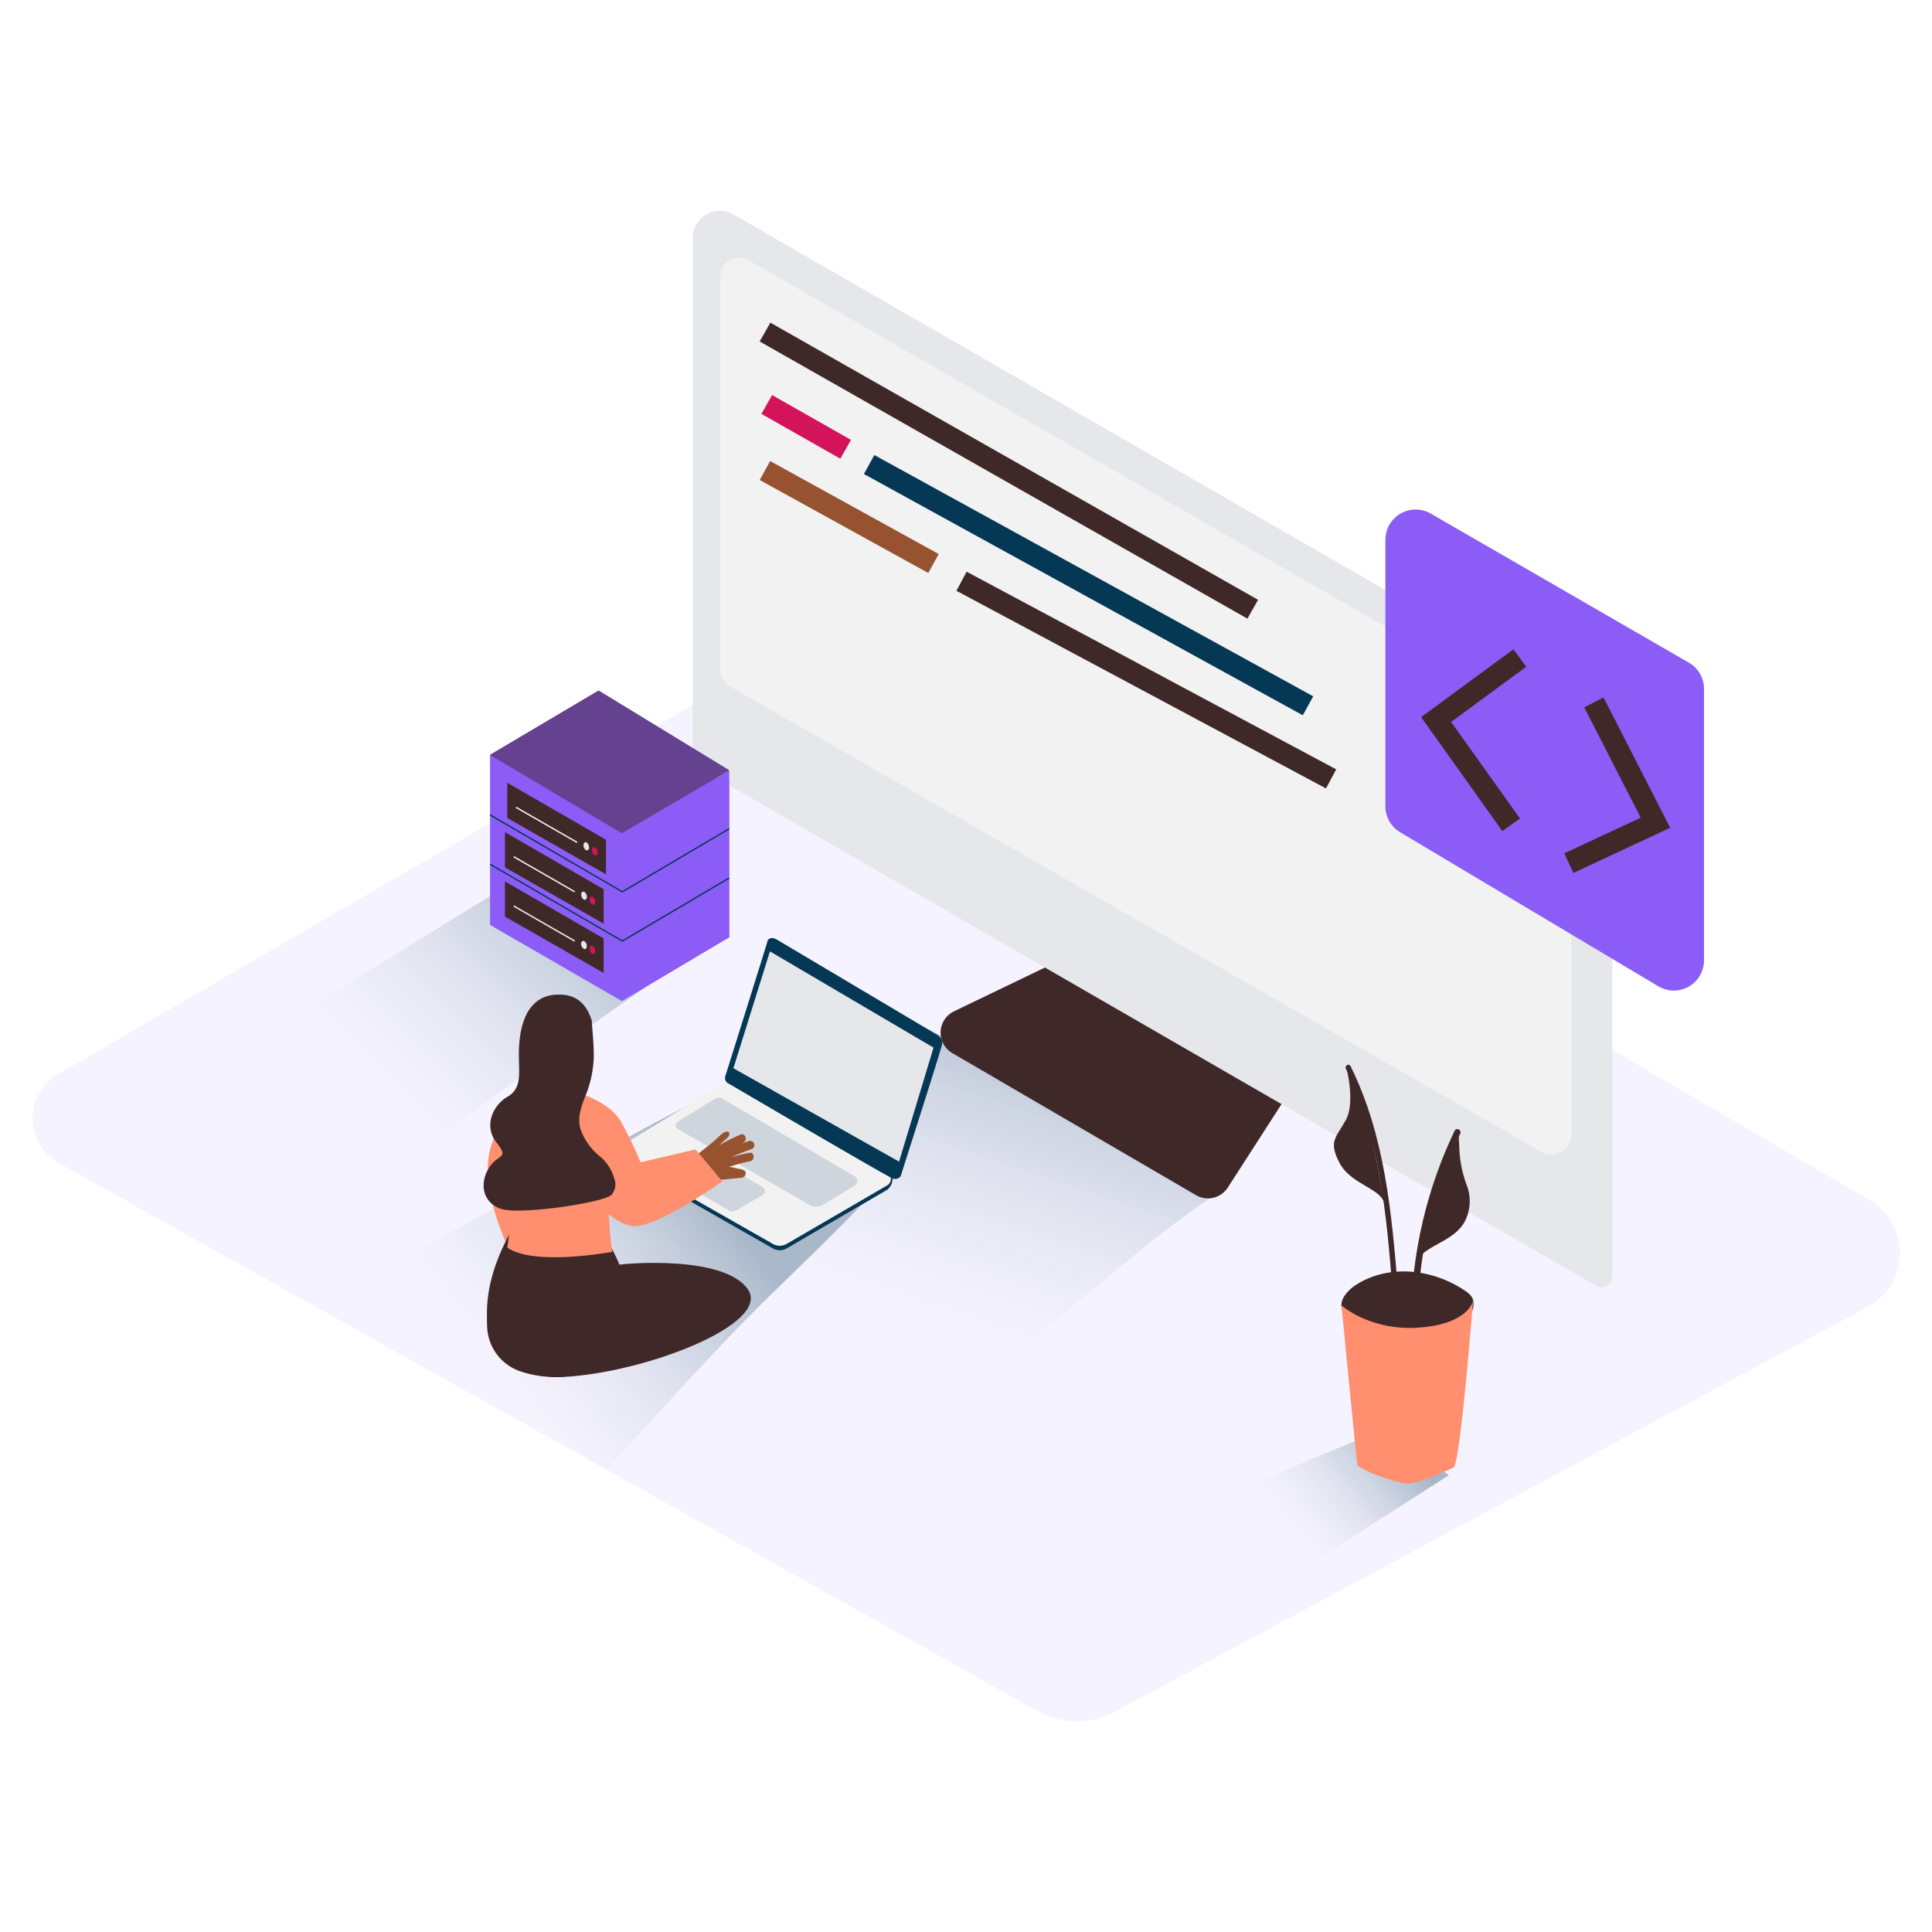 <svg transform="scale(1)" id="_0090_code_development" data-name="0090_code_development" xmlns="http://www.w3.org/2000/svg" xmlns:xlink="http://www.w3.org/1999/xlink" viewBox="0 0 500 500" class="show_show__wrapper__graphic__5Waiy "><title>React</title><defs><style>.cls-1{fill:#f5f3ff;}.cls-12,.cls-2,.cls-3,.cls-4,.cls-5{isolation:isolate;}.cls-2,.cls-3,.cls-4,.cls-5{opacity:0.32;}.cls-2{fill:url(#linear-gradient);}.cls-3{fill:url(#linear-gradient-2);}.cls-4{fill:url(#linear-gradient-3);}.cls-5{fill:url(#linear-gradient-4);}.cls-6{fill:#3e2928;}.cls-7{fill:#E5E7EB;}.cls-8{fill:#f2f2f2;}.cls-12,.cls-9{fill:#053855;}.cls-10,.cls-15{fill:#8b5cf6;}.cls-11{fill:#3e2928;}.cls-12{opacity:0.1;}.cls-13{fill:#ff8f6f;}.cls-14{fill:#97522F;}.cls-15{opacity:0.5;}.cls-16{fill:#d4145a;}</style><linearGradient id="linear-gradient" x1="118.34" y1="1571.61" x2="185.29" y2="1623.87" gradientTransform="matrix(1, 0, 0, -1, 0, 1932.07)" gradientUnits="userSpaceOnUse"><stop offset="0" stop-color="#f2f2f2" stop-opacity="0"></stop><stop offset="0.98" stop-color="#053855"></stop></linearGradient><linearGradient id="linear-gradient-2" x1="89.09" y1="1642.78" x2="154.28" y2="1709.1" xlink:href="#linear-gradient"></linearGradient><linearGradient id="linear-gradient-3" x1="218.63" y1="1583.6" x2="251.32" y2="1681.68" xlink:href="#linear-gradient"></linearGradient><linearGradient id="linear-gradient-4" x1="326.82" y1="1536.64" x2="359.82" y2="1563.24" xlink:href="#linear-gradient"></linearGradient></defs><path class="cls-1" id="Base" d="M222,157.65l-207,120.4a13.18,13.18,0,0,0,.2,22.92L268.51,442.8a20.83,20.83,0,0,0,20.07.17L483.31,338.24a15.88,15.88,0,0,0,.49-27.68Z"></path><g id="Shadow"><path class="cls-2" d="M192.08,342.48c11.59-11.9,24-22.92,35.08-35.28l-44.59-23.6L88,334.16c17.68,9.27,43.56,29.1,68.83,46.27C168.57,367.78,180,354.86,192.08,342.48Z"></path><path class="cls-3" d="M120.16,289.42C139.64,275,159,260.5,179.35,247.34l-41.74-22.1-88,54.3c13.34,7,24.74,16.28,43.64,29.63C102.23,302.54,111.17,296,120.16,289.42Z"></path><path class="cls-4" d="M230.9,374.08c21-11.3,66-55.18,86.8-66.73l-79.13-41.87-94.5,50.58C166,327.51,200.56,355.3,230.9,374.08Z"></path><path class="cls-5" d="M340.07,404.32c11.53-7.67,23.24-15.07,34.89-22.53l-16.55-12.08-64.07,26.75c7.74,4.06,18.2,11.67,29.2,19.41C329,412,334.47,408,340.07,404.32Z"></path></g><g id="Monitor"><path class="cls-6" d="M273.49,248.92l-26.6,12.81a6.13,6.13,0,0,0-.43,10.81l63.07,36.77a6.12,6.12,0,0,0,8.24-2l15.33-23.8"></path><path class="cls-7" d="M407.16,180.7,189.9,55.54a7,7,0,0,0-10.6,6.11v133a5.44,5.44,0,0,0,2.73,4.72L413.28,332.86a2.62,2.62,0,0,0,3.59-1,2.57,2.57,0,0,0,.36-1.32V198.11A20.08,20.08,0,0,0,407.16,180.7Z"></path><path class="cls-8" d="M193.68,67.31l205.8,118.41a14.44,14.44,0,0,1,7.23,12.5v95.36a5.2,5.2,0,0,1-7.79,4.52L189,177.71a5.12,5.12,0,0,1-2.57-4.45V71.5a4.83,4.83,0,0,1,4.83-4.83A4.88,4.88,0,0,1,193.68,67.31Z"></path><ellipse class="cls-9" cx="391.09" cy="188.63" rx="2.24" ry="2.44"></ellipse><ellipse class="cls-9" cx="383.95" cy="185.09" rx="2.24" ry="2.44"></ellipse><path class="cls-10" d="M441,178.22v70.31a7.83,7.83,0,0,1-7.82,7.83,7.93,7.93,0,0,1-4-1.11l-66.82-39.86a7.83,7.83,0,0,1-3.82-6.72v-69a7.83,7.83,0,0,1,11.76-6.74l66.82,38.59A7.83,7.83,0,0,1,441,178.22Z"></path><polygon class="cls-11" points="388.81 215.09 367.79 185.59 391.67 168.04 394.99 172.55 375.55 186.84 393.37 211.84 388.81 215.09"></polygon><polygon class="cls-11" points="407.2 225.92 404.83 220.84 424.61 211.61 410 183.06 414.99 180.51 432.24 214.23 407.2 225.92"></polygon></g><g id="Character"><polyline class="cls-8" points="159.82 297.89 159.81 299.22 160.48 300.06"></polyline><path class="cls-9" d="M186.65,281.79l-26.07,16A1.62,1.62,0,0,0,160,300a1.67,1.67,0,0,0,.61.6L200,323.08a3.63,3.63,0,0,0,3.61,0l26-15.17c1.89-1.54,1.77-4.45,0-4.57l-39.2-21.61A3.69,3.69,0,0,0,186.65,281.79Z"></path><path class="cls-8" d="M186.65,280.68l-26.07,16a1.62,1.62,0,0,0-.61,2.2,1.67,1.67,0,0,0,.61.6L200,321.91a3.59,3.59,0,0,0,3.61,0l25.94-15.1a2,2,0,0,0,.74-2.74,1.92,1.92,0,0,0-.74-.73l-39.2-22.71A3.66,3.66,0,0,0,186.65,280.68Z"></path><path class="cls-9" d="M187.71,278.51s10.94-34.8,10.88-34.8.34-1.55,2.27-.66l41.33,24.56s2,.82,1.61,2.69-10.7,34.06-10.7,34.06a1.75,1.75,0,0,1-2,.67c-1.26-.39-42.46-24.56-42.46-24.56A1.58,1.58,0,0,1,187.71,278.51Z"></path><polygon class="cls-7" points="199.26 246.22 241.6 271.12 232.68 300.63 189.8 276.46 199.26 246.22"></polygon><path class="cls-7" d="M185,284.37l-9.54,5.88a1.15,1.15,0,0,0-.4,1.57,1.27,1.27,0,0,0,.4.4l34.05,19.6a3.36,3.36,0,0,0,3.36,0c2.2-1.27,6-3.56,8.3-5a1.4,1.4,0,0,0,.47-1.92,1.18,1.18,0,0,0-.47-.47L187,284.35A1.85,1.85,0,0,0,185,284.37Z"></path><path class="cls-7" d="M185.49,300.44l11.88,6.75a1.19,1.19,0,0,1,.45,1.62,1.15,1.15,0,0,1-.45.45l-7,4.07a1.59,1.59,0,0,1-1.58,0l-12.17-7a1,1,0,0,1,0-1.73l7.31-4.2A1.58,1.58,0,0,1,185.49,300.44Z"></path><path class="cls-12" d="M185,284.37l-9.54,5.88a1.15,1.15,0,0,0-.4,1.57,1.27,1.27,0,0,0,.4.4l34.05,19.6a3.36,3.36,0,0,0,3.36,0c2.2-1.27,6-3.56,8.3-5a1.4,1.4,0,0,0,.47-1.92,1.18,1.18,0,0,0-.47-.47L187,284.35A1.85,1.85,0,0,0,185,284.37Z"></path><path class="cls-12" d="M185.49,300.44l11.88,6.75a1.19,1.19,0,0,1,.45,1.62,1.15,1.15,0,0,1-.45.45l-7,4.07a1.59,1.59,0,0,1-1.58,0l-12.17-7a1,1,0,0,1,0-1.73l7.31-4.2A1.58,1.58,0,0,1,185.49,300.44Z"></path><path class="cls-13" d="M139.52,278.12a42.17,42.17,0,0,0-12.26,18c-4.31,11.88,6.45,31.33,6.45,31.33l16.8-13.24"></path><path class="cls-6" d="M126.06,342.91a12.66,12.66,0,0,0,8.63,12,28.1,28.1,0,0,0,10.69,1.4c7.42-.48,13.91-3.95,19.37-8.74-1-13.16-4.74-22.4-7.92-26.81L136.56,311c-.1,1.84-10.78,14.21-10.53,29.29Q126,341.65,126.06,342.91Z"></path><path class="cls-13" d="M156.46,298.11,135,297.06l-3.71,25.83c6.4,4.41,23.3,1.75,27.14,1.1C157.26,315.43,157.37,306.65,156.46,298.11Z"></path><path class="cls-14" d="M188.17,294.56,186,296.45a55.17,55.17,0,0,1,5.6-2.8c1.3-.59,2,1.51.73,2.1l-.66.31c.69-.27,1.38-.52,2.08-.76a1.11,1.11,0,1,1,.73,2.1h0a57.53,57.53,0,0,0-5.36,2.14,39.62,39.62,0,0,1,4.8-1.2c1.4-.27,1.53,2,.14,2.21a35.12,35.12,0,0,0-5.43,1.47,5.27,5.27,0,0,1,1.67.28c.64.17,2.29.27,2.59.91a1.12,1.12,0,0,1-.58,1.48,1,1,0,0,1-.33.09l-8.33.85a9.8,9.8,0,0,0-2.24,1.75c-.85-1-1.74-2-2.68-2.87a30,30,0,0,0-2.62-2.29c.82-.79,1.66-1.55,2.52-2.29.19-.25.63-.12,1.14-.54,2.8-2.41,3.46-2.58,6.51-5.45C188.55,291.7,189.49,293.41,188.17,294.56Z"></path><path class="cls-13" d="M149.52,282.8s7.83,2.11,11,7.18a89.11,89.11,0,0,1,5.24,10.82L180,297.48s4.13,4.83,6.92,8.29c0,0-13.89,9.8-21.14,11.41s-14.95-10.78-14.95-10.78-1.6,5.13-1.29-.35"></path><path class="cls-11" d="M155.25,299.26a15.78,15.78,0,0,1-5-7c-.94-3.19.24-6,1.4-9a29,29,0,0,0,2-9.24c.1-3.12-.26-6.23-.47-9.33a.94.94,0,0,1,0-.41c-1-3.51-3.19-6.48-7.42-6.83-10.94-.93-11.55,11.2-11.47,16.1s.6,8.24-3,10.32-6.25,7.44-2.8,11.81.35,2.8-2,6.65-1.71,8.72,3,10.47,26.74-1.54,28.77-3.58a4.24,4.24,0,0,0,1-3A11.58,11.58,0,0,0,155.25,299.26Z"></path><path class="cls-6" d="M159.32,327.44c2.65-.57,28.29-2.61,34.27,6.3s-26.6,21.62-48.21,22.64S147.71,329.94,159.32,327.44Z"></path></g><g id="Server"><polyline class="cls-10" points="126.83 195.34 126.83 239.37 160.93 259.07 188.71 242.55 188.71 201.64"></polyline><polygon class="cls-10" points="160.93 259.07 160.93 215.61 188.71 199.34 188.71 242.55 160.93 259.07"></polygon><polygon class="cls-11" points="154.91 178.71 126.83 195.34 160.93 215.61 188.71 199.34 154.91 178.71"></polygon><polygon class="cls-15" points="154.91 178.71 126.83 195.34 160.93 215.61 188.71 199.34 154.91 178.71"></polygon><polygon class="cls-11" points="131.28 202.58 131.28 211.69 156.83 226.28 156.83 217.33 131.28 202.58"></polygon><ellipse class="cls-16" cx="153.93" cy="220.3" rx="0.69" ry="1.09" transform="translate(-57.86 54.85) rotate(-17.06)"></ellipse><ellipse class="cls-7" cx="151.73" cy="219.02" rx="0.69" ry="1.09" transform="translate(-57.58 54.15) rotate(-17.06)"></ellipse><polygon class="cls-8" points="149.25 218.16 133.46 209.09 133.63 208.78 149.42 217.85 149.25 218.16"></polygon><polygon class="cls-11" points="130.68 215.36 130.68 224.47 156.22 239.05 156.22 230.12 130.68 215.36"></polygon><ellipse class="cls-16" cx="153.32" cy="233.07" rx="0.69" ry="1.09" transform="translate(-61.63 55.24) rotate(-17.06)"></ellipse><path class="cls-7" d="M150.82,230.77c.36-.11.8.26,1,.84s0,1.13-.34,1.24-.8-.26-1-.84S150.46,230.88,150.82,230.77Z"></path><polygon class="cls-8" points="148.65 230.94 132.86 221.87 133.03 221.56 148.82 230.64 148.65 230.94"></polygon><polygon class="cls-11" points="130.68 228.11 130.68 237.23 156.22 251.8 156.22 242.87 130.68 228.11"></polygon><ellipse class="cls-16" cx="153.31" cy="245.84" rx="0.69" ry="1.09" transform="translate(-65.38 55.79) rotate(-17.06)"></ellipse><path class="cls-7" d="M150.81,243.52c.36-.11.8.27,1,.84s0,1.14-.34,1.25-.8-.27-1-.85S150.45,243.63,150.81,243.52Z"></path><polygon class="cls-8" points="148.65 243.69 132.86 234.62 133.03 234.32 148.82 243.39 148.65 243.69"></polygon><polygon class="cls-9" points="161.06 230.99 160.97 230.94 126.74 211.05 126.91 210.74 161.05 230.59 188.62 214.33 188.79 214.63 161.06 230.99"></polygon><polygon class="cls-9" points="161.06 243.75 160.97 243.69 126.74 223.81 126.91 223.51 161.05 243.34 188.62 227.08 188.79 227.38 161.06 243.75"></polygon></g><g id="Plant"><path class="cls-6" d="M381.25,336.52a3,3,0,0,0-.52-1.1,6.5,6.5,0,0,0-1.6-1.4c-8.13-5.5-19.4-7-28-1.63-2,1.23-4.88,4-3.72,6.65.67,1.52,2.72,2.42,4.2,3a61.91,61.91,0,0,0,14.71,3.84c1.82.31,3.67.62,5.51.78a7.59,7.59,0,0,0,6.7-2.87C379.76,342.2,381.82,338.91,381.25,336.52Z"></path><path class="cls-13" d="M347.17,337.83s7.42,6.72,20.25,5.74,13.81-7,13.81-7-3.31,42.51-5.06,43.23-8.31,3.9-11.47,4.13-13.16-3.76-13.41-4.87S347.17,337.83,347.17,337.83Z"></path><path class="cls-11" d="M349.51,275.9c-.39-.8-1.61-.1-1.2.7,8.77,17.69,10.48,37.61,12.06,57,.07.88,1.47.9,1.4,0C360.18,314,358.41,293.82,349.51,275.9Z"></path><path class="cls-11" d="M348.39,276.06s2.45,9.19-.08,13.78-4.62,5.5-1.6,11.2,11.12,6.47,11.65,10.84S354.49,283.86,348.39,276.06Z"></path><path class="cls-11" d="M376.46,292.64a115.49,115.49,0,0,0-11.2,45.16.86.86,0,0,0,1.71,0,113.34,113.34,0,0,1,10.9-44.32C378.41,292.51,376.94,291.65,376.46,292.64Z"></path><path class="cls-11" d="M377.66,297.12c0-.92-.21-2.8-.11-4.35l-1,.61c-3.33,8.11-8.31,27.15-9.8,33,2-4.37,10.33-5,12.77-11.2a11.51,11.51,0,0,0,.14-8.27A30.79,30.79,0,0,1,377.66,297.12Z"></path></g><g id="Line_of_Code" data-name="Line of Code"><rect class="cls-11" x="258.29" y="49.2" width="5.6" height="145.18" transform="translate(26.21 288.62) rotate(-60.39)"></rect><rect class="cls-16" x="205.85" y="98.75" width="5.6" height="23.49" transform="translate(9.51 237.32) rotate(-60.4)"></rect><rect class="cls-9" x="278.91" y="86.63" width="5.6" height="129.61" transform="translate(13.3 325.35) rotate(-61.2)"></rect><rect class="cls-14" x="216.98" y="108.91" width="5.6" height="49.82" transform="translate(-3.55 261.62) rotate(-61.12)"></rect><rect class="cls-11" x="293.86" y="121.76" width="5.6" height="108.47" transform="translate(1.56 354.59) rotate(-61.86)"></rect></g></svg>